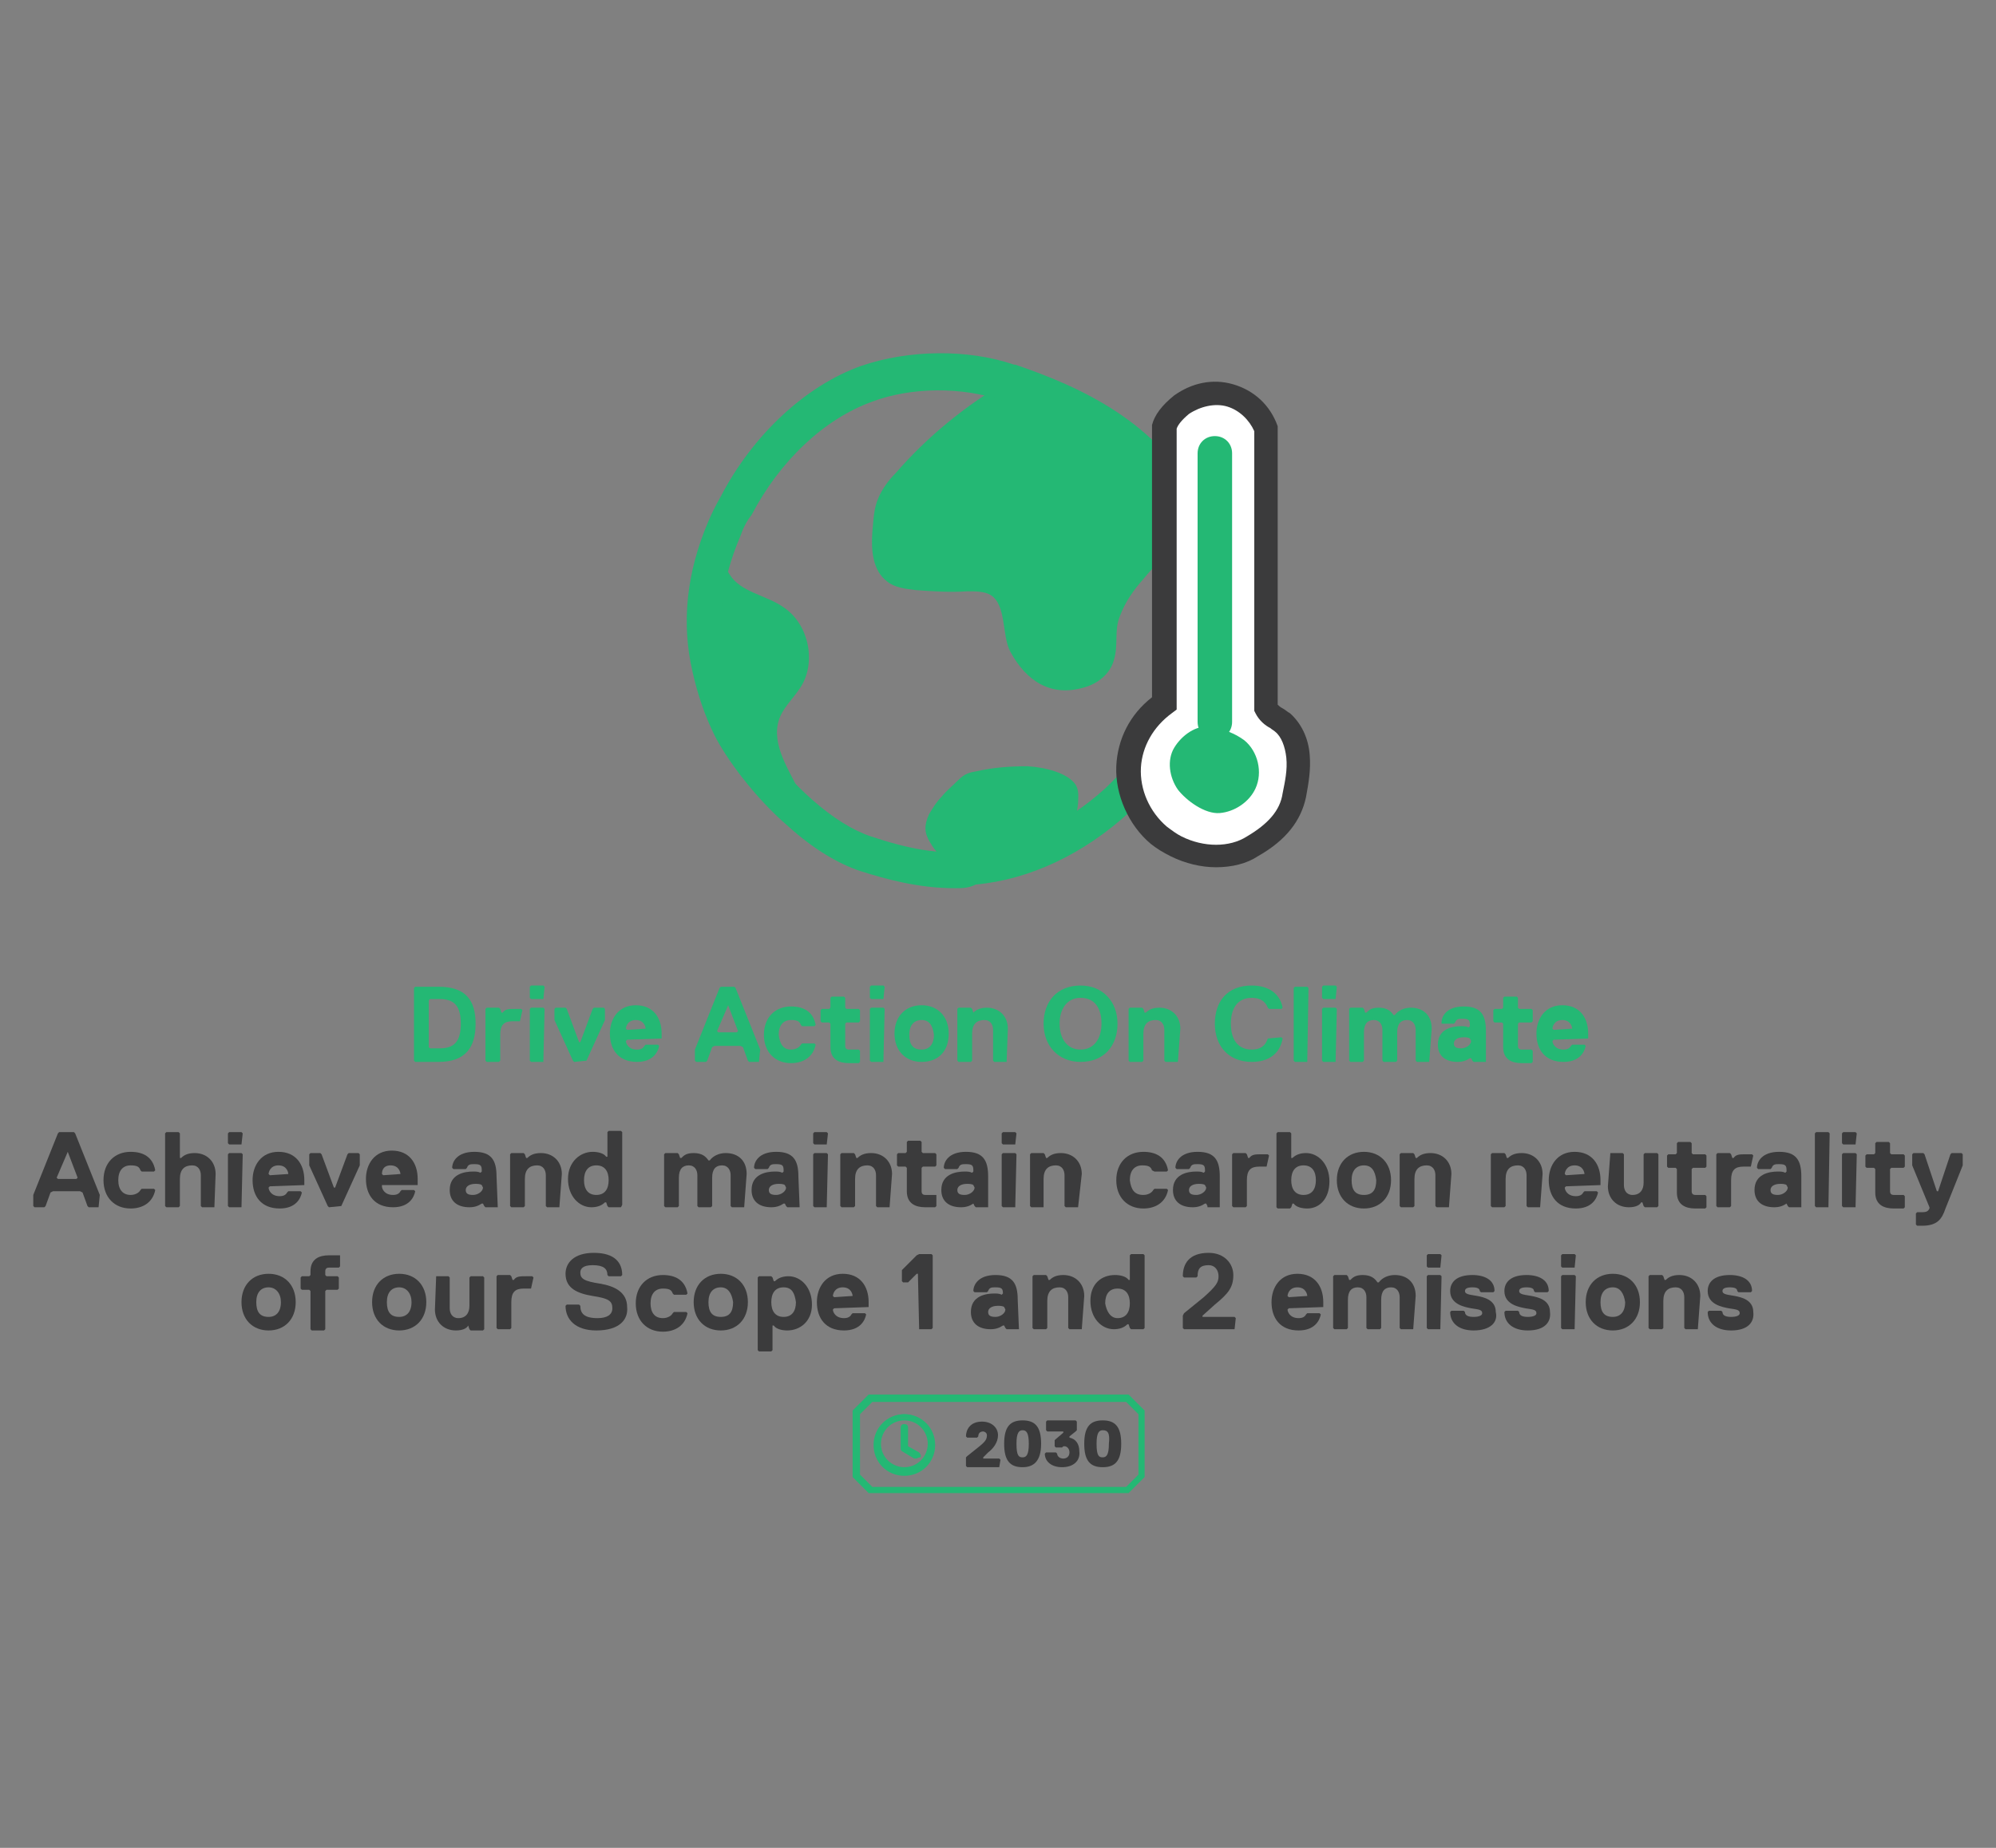 <?xml version="1.0" encoding="UTF-8"?> <svg xmlns="http://www.w3.org/2000/svg" xmlns:xlink="http://www.w3.org/1999/xlink" version="1.1" id="Layer_1" x="0px" y="0px" viewBox="0 0 162 150" style="enable-background:new 0 0 162 150;" xml:space="preserve"><rect x="0" y="0" width="162" height="150" fill="#808080" stroke="none"/> <style type="text/css"> .st0{fill:#00BC6D;} .st1{fill:#24B874;} .st2{fill:#3B3B3C;} .st3{fill:#24B973;} .st4{fill:#3B3B3D;} .st5{fill:#FFFFFF;} </style> <g> <g> <g> <path class="st1" d="M97.1,44.8l-0.3,0c-0.8-0.2-1.7,0.1-2.3,0.5c-0.7,0.5-1.2,1.1-1.7,1.7c-0.8,0.9-1.5,1.9-1.9,3 c-0.5,1.2-0.1,2.3-0.5,3.6c-0.3,1.1-1.3,1.9-2.4,2.2c-2.7,0.8-4.7-0.5-6-2.9c-0.7-1.3-0.3-3.8-1.6-4.6c-0.5-0.3-1.2-0.3-1.9-0.3 c-1.4,0.1-2.8,0-4.2-0.1c-0.8-0.1-1.7-0.2-2.3-0.7c-1.2-0.9-1.3-2.6-1.2-4c0.1-1,0.1-1.9,0.5-2.8c0.3-0.7,0.8-1.4,1.4-2 c2.6-3,5.7-5.5,9.1-7.5l0-0.1c5.8,2,11.3,4.8,14,10.5C96.3,42.5,96.8,43.6,97.1,44.8"></path> </g> <g> <path class="st1" d="M87.3,63.7c0.3,0.5,0.2,1,0.2,1.5c-0.1,0.9-0.3,1.9-1.1,2.7c-0.9,1-2.6,1.5-4.2,1.9c-1.4,0.3-3,0.6-4.5,0.4 c-0.1,0-0.3,0-0.4-0.1c-0.8-0.3-1.4-1-1.8-1.7C75,67.6,75,67,75.4,66.1c0.3-0.5,0.6-1,1-1.4c0.4-0.5,0.9-0.9,1.4-1.4 c0.5-0.5,0.9-0.6,1.5-0.7c1.3-0.3,2.7-0.4,4.1-0.4C85,62.3,86.7,62.8,87.3,63.7"></path> </g> <g> <path class="st1" d="M57.5,54.3c-0.9-3.9-0.3-7.7,1.2-11.3l0.1,0c-0.1,1.2-0.3,2.6,0.4,3.6c0.9,1.5,3,1.7,4.4,2.7 c2.1,1.4,2.7,4.6,1.3,6.6c-0.6,0.9-1.4,1.6-1.7,2.6c-0.6,2,0.9,4.1,1.7,5.8c0.2,0.5,0.4,1,0.6,1.5l-0.5,0.2 c-2.7-2.4-4.9-5.4-5.7-7C58.5,57.6,57.9,55.9,57.5,54.3"></path> </g> <g> <path class="st1" d="M60.1,43.5L60.1,43.5c-1.6,3.7-1.9,7.1-1.2,10.4c0.4,1.6,0.9,3.1,1.6,4.5c0.7,1.3,2.8,4.2,5.4,6.5 c1.7,1.5,3.3,2.5,4.8,3c3,1,5.5,1.5,8.2,1.2c3.8-0.4,7.6-2.2,10.8-5.1c2-1.9,3.8-4.2,5.5-7.1c1.9-3.3,1.5-8.2,0.5-11.7 c-0.3-1.1-0.7-2.1-1.1-3c-2.7-5.6-8.5-8.1-13.2-9.7l-0.1,0c-3.2-1.1-7.3-1.1-10.5,0.1c-3.9,1.4-7.5,4.8-9.8,9.2 C60.6,42.3,60.3,42.9,60.1,43.5 M77.5,72.1c-2.9,0-5.5-0.7-7.7-1.4c-1.8-0.6-3.8-1.8-5.8-3.6c-2.8-2.4-5.1-5.6-6-7.4 c-0.8-1.6-1.4-3.4-1.8-5.2c-0.9-3.9-0.5-8,1.3-12.2v0c0.3-0.7,0.6-1.3,1-2c2.6-5,6.9-9,11.4-10.6c3.8-1.3,8.6-1.4,12.4-0.1l0.1,0 c5.3,1.8,11.7,4.7,14.9,11.2c0.5,1,0.9,2.2,1.3,3.4c1.5,5.3,1.2,10.5-0.8,13.9c-1.8,3.2-3.8,5.7-6.1,7.8 c-3.7,3.4-8.1,5.5-12.5,5.9C78.6,72.1,78.1,72.1,77.5,72.1"></path> </g> <g> <path class="st5" d="M105.2,64.5c0.2-1,0.4-2.1,0.3-3.1c-0.1-1-0.5-2.1-1.3-2.8c-0.5-0.4-1.1-0.6-1.4-1.2V34.8 c-0.4-1.3-1.6-2.4-2.9-2.7c-1.3-0.4-2.8-0.1-3.9,0.8c-0.6,0.4-1.3,1.1-1.4,1.8v22.3V57c-1.7,1.2-2.8,3.1-2.9,5.2 c-0.1,2.1,0.9,4.2,2.5,5.6c0.4,0.4,0.9,0.7,1.4,0.9c1.9,1,4.4,1.1,6.3,0C103.4,67.7,104.8,66.4,105.2,64.5"></path> </g> <g> <path class="st2" d="M105.2,64.5L105.2,64.5L105.2,64.5z M95.5,34.8v22.8l-0.4,0.3c-1.5,1.1-2.4,2.7-2.5,4.4 c-0.1,1.8,0.7,3.6,2.1,4.8c0.4,0.3,0.8,0.6,1.2,0.8c1.8,0.9,3.9,0.9,5.3,0c1.7-1,2.7-2.1,2.9-3.5c0.2-1,0.4-1.9,0.3-2.9 c-0.1-0.9-0.4-1.7-0.9-2.1c-0.1-0.1-0.3-0.2-0.4-0.3c-0.4-0.2-0.9-0.6-1.2-1.2l-0.1-0.2V35c-0.4-0.9-1.2-1.7-2.2-2 c-1-0.3-2.2,0-3.1,0.6C95.9,34.1,95.6,34.5,95.5,34.8 M98.7,70.4c-1.2,0-2.5-0.3-3.7-0.9c-0.6-0.3-1.1-0.6-1.6-1 c-1.8-1.5-2.9-4-2.8-6.3c0.1-2.2,1.1-4.2,2.9-5.6v-22l0-0.1c0.2-0.8,0.8-1.6,1.8-2.4c1.4-1,3.1-1.4,4.8-0.9 c1.7,0.5,3,1.7,3.6,3.4l0,0.1v22.5c0.1,0.1,0.2,0.2,0.4,0.3c0.2,0.1,0.4,0.3,0.6,0.4c0.9,0.8,1.5,2,1.6,3.4 c0.1,1.2-0.1,2.3-0.3,3.4c-0.4,1.9-1.6,3.5-3.9,4.8C101.2,70.1,100,70.4,98.7,70.4"></path> </g> <g> <path class="st1" d="M98.6,60c-0.8,0-1.4-0.6-1.4-1.4V36.8c0-0.8,0.6-1.4,1.4-1.4c0.8,0,1.4,0.6,1.4,1.4v21.8 C100,59.4,99.4,60,98.6,60"></path> </g> <g> <path class="st1" d="M95.3,60.7c-0.6,1-0.4,2.4,0.3,3.4c0.7,0.9,2.2,2,3.4,1.9c1.2-0.1,2.4-0.9,2.9-2c0.6-1.3,0.2-3-0.9-3.9 c-0.8-0.6-1.7-0.9-2.7-1.1C97.1,58.8,95.9,59.7,95.3,60.7"></path> </g> </g> <g> <path class="st1" d="M35.6,86.2h-1.9l-0.1-0.1v-5.9l0.1-0.1h1.9c2.2,0,3,1.1,3,3S37.8,86.2,35.6,86.2z M35.7,81.1h-0.8l-0.1,0.1 V85l0.1,0.1h0.8c1.2,0,1.7-0.6,1.7-2S36.9,81.1,35.7,81.1z"></path> <path class="st1" d="M42.2,82.9h-0.6c-0.7,0-1,0.3-1,1.1v2.1l-0.1,0.1h-1l-0.1-0.1v-4.2l0.1-0.1h1l0.1,0.1l0.1,0.3h0.1 c0.2-0.3,0.5-0.3,1-0.3h0.5l0.1,0.1L42.2,82.9L42.2,82.9z"></path> <path class="st1" d="M44.1,81.1h-1L43,81v-0.9l0.1-0.1h1l0.1,0.1L44.1,81.1L44.1,81.1z M44.1,86.2h-1L43,86.1v-4.2l0.1-0.1h1 l0.1,0.1L44.1,86.2L44.1,86.2z"></path> <path class="st1" d="M47.6,86.1L47.6,86.1l-1,0.1l-0.1-0.1L45,82.8v-0.9l0.1-0.1h0.8l0.1,0.1l1,2.7h0.1l1-2.7l0.1-0.1H49l0.1,0.1 v0.9L47.6,86.1z"></path> <path class="st1" d="M53.7,84.3L53.7,84.3l-2.8,0.1l-0.1,0.1c0,0.2,0.2,0.7,0.9,0.7c0.3,0,0.5-0.1,0.6-0.3l0.1-0.1h1l0.1,0.1 c-0.1,0.5-0.5,1.3-1.8,1.3c-1.5,0-2.2-1-2.2-2.3c0-1.2,0.7-2.3,2.1-2.3c1.4,0,2.1,1,2.1,2.3V84.3z M52.4,83.5 c0-0.1-0.1-0.7-0.8-0.7c-0.7,0-0.8,0.6-0.8,0.7l0.1,0.1L52.4,83.5L52.4,83.5z"></path> <path class="st1" d="M61.6,86.2h-0.8l-0.1-0.1l-0.4-1.1l-0.2-0.1H58l-0.2,0.1l-0.4,1.1l-0.1,0.1h-0.8l-0.1-0.1v-0.9l2-5l0.1-0.1 h1.1l0.1,0.1l2,5L61.6,86.2L61.6,86.2z M59.1,81.6L59.1,81.6l-0.9,2.1l0.1,0.1h1.5l0.1-0.1L59.1,81.6z"></path> <path class="st1" d="M64.2,85.2c0.4,0,0.7-0.2,0.8-0.4l0.1-0.1h1l0.1,0.1c-0.2,1-1,1.5-2,1.5c-1.3,0-2.2-0.9-2.2-2.3 c0-1.4,0.9-2.3,2.2-2.3c1,0,1.8,0.4,2,1.5l-0.1,0.1h-1L65,83.2c-0.1-0.3-0.3-0.4-0.8-0.4c-0.6,0-1,0.4-1,1.2 C63.3,84.8,63.6,85.2,64.2,85.2z"></path> <path class="st1" d="M68.6,84.9c0,0.2,0.1,0.3,0.3,0.3h0.8l0.1,0.1v0.9l-0.1,0.1h-0.8c-0.8,0-1.5-0.3-1.5-1.3v-1.9l-0.1-0.1h-0.6 l-0.1-0.1v-0.9l0.1-0.1h0.6l0.1-0.1v-0.8l0.1-0.1h1l0.1,0.1v0.8l0.1,0.1h1l0.1,0.1v0.9l-0.1,0.1h-1l-0.1,0.1V84.9z"></path> <path class="st1" d="M71.7,81.1h-1L70.6,81v-0.9l0.1-0.1h1l0.1,0.1L71.7,81.1L71.7,81.1z M71.7,86.2h-1l-0.1-0.1v-4.2l0.1-0.1h1 l0.1,0.1L71.7,86.2L71.7,86.2z"></path> <path class="st1" d="M74.8,86.2c-1.3,0-2.2-0.9-2.2-2.3c0-1.4,0.9-2.3,2.2-2.3c1.3,0,2.2,0.9,2.2,2.3C77,85.4,76.1,86.2,74.8,86.2 z M74.8,82.8c-0.6,0-1,0.4-1,1.2c0,0.8,0.3,1.2,1,1.2c0.6,0,1-0.4,1-1.2C75.7,83.2,75.4,82.8,74.8,82.8z"></path> <path class="st1" d="M81.7,86.2h-1l-0.1-0.1v-2.5c0-0.4-0.2-0.8-0.7-0.8c-0.6,0-1,0.3-1,1.1v2.2l-0.1,0.1h-1l-0.1-0.1v-4.2 l0.1-0.1h1l0.1,0.1l0.1,0.3H79c0.2-0.2,0.5-0.4,1.1-0.4c1,0,1.7,0.7,1.7,1.7L81.7,86.2L81.7,86.2z"></path> <path class="st1" d="M87.7,86.2c-1.8,0-3-1.3-3-3.1s1.1-3.1,3-3.1c1.8,0,3,1.3,3,3.1S89.6,86.2,87.7,86.2z M87.7,81 c-1.1,0-1.7,0.9-1.7,2.1s0.6,2.1,1.7,2.1c1.1,0,1.7-0.9,1.7-2.1S88.9,81,87.7,81z"></path> <path class="st1" d="M95.6,86.2h-1l-0.1-0.1v-2.5c0-0.4-0.2-0.8-0.7-0.8c-0.6,0-1,0.3-1,1.1v2.2l-0.1,0.1h-1l-0.1-0.1v-4.2 l0.1-0.1h1l0.1,0.1l0.1,0.3h0.1c0.2-0.2,0.5-0.4,1.1-0.4c1,0,1.7,0.7,1.7,1.7L95.6,86.2L95.6,86.2z"></path> <path class="st1" d="M102.9,84.3L102.9,84.3l1.1-0.1l0.1,0.1c-0.2,1.2-1.1,1.9-2.5,1.9c-1.9,0-3-1.3-3-3.1s1-3.1,3-3.1 c1.4,0,2.3,0.7,2.5,1.8l-0.1,0.1h-1l-0.1-0.1c-0.2-0.5-0.6-0.8-1.3-0.8c-1.2,0-1.7,0.9-1.7,2.1s0.5,2.1,1.7,2.1 C102.3,85.2,102.7,84.9,102.9,84.3z"></path> <path class="st1" d="M106.1,86.2h-1l-0.1-0.1v-5.9l0.1-0.1h1l0.1,0.1L106.1,86.2L106.1,86.2z"></path> <path class="st1" d="M108.4,81.1h-1l-0.1-0.1v-0.9l0.1-0.1h1l0.1,0.1L108.4,81.1L108.4,81.1z M108.4,86.2h-1l-0.1-0.1v-4.2 l0.1-0.1h1l0.1,0.1L108.4,86.2L108.4,86.2z"></path> <path class="st1" d="M116,86.2h-1l-0.1-0.1v-2.5c0-0.4-0.2-0.8-0.7-0.8c-0.5,0-0.8,0.3-0.8,1v2.3l-0.1,0.1h-1l-0.1-0.1v-2.5 c0-0.4-0.2-0.8-0.7-0.8c-0.5,0-0.8,0.3-0.8,1v2.3l-0.1,0.1h-1l-0.1-0.1v-4.2l0.1-0.1h1l0.1,0.1l0.1,0.3h0.1c0.2-0.2,0.4-0.4,1-0.4 c0.7,0,1,0.3,1.2,0.6h0.1c0.3-0.4,0.8-0.6,1.3-0.6c1,0,1.7,0.6,1.7,1.7L116,86.2L116,86.2z"></path> <path class="st1" d="M120.6,86.2h-1l-0.1-0.1l-0.1-0.2h-0.1c-0.3,0.2-0.6,0.3-1,0.3c-1,0-1.6-0.5-1.6-1.4c0-1.3,1.2-1.5,1.9-1.5 c0.2,0,0.4,0,0.6,0.1l0.1-0.1v-0.1c0-0.4-0.1-0.5-0.6-0.5c-0.3,0-0.5,0-0.6,0.3l-0.1,0.1h-1L117,83c0-0.5,0.4-1.3,1.8-1.3 c1.4,0,1.8,0.7,1.8,2L120.6,86.2L120.6,86.2z M119.3,84.3c-0.1-0.1-0.4-0.1-0.5-0.1c-0.5,0-0.8,0.2-0.8,0.5c0,0.3,0.2,0.4,0.6,0.4 c0.4,0,0.8-0.3,0.8-0.6L119.3,84.3L119.3,84.3z"></path> <path class="st1" d="M123.2,84.9c0,0.2,0.1,0.3,0.3,0.3h0.8l0.1,0.1v0.9l-0.1,0.1h-0.8c-0.8,0-1.5-0.3-1.5-1.3v-1.9l-0.1-0.1h-0.6 l-0.1-0.1v-0.9l0.1-0.1h0.6l0.1-0.1v-0.8l0.1-0.1h1l0.1,0.1v0.8l0.1,0.1h1l0.1,0.1v0.9l-0.1,0.1h-1l-0.1,0.1V84.9z"></path> <path class="st1" d="M128.9,84.3L128.9,84.3l-2.8,0.1l-0.1,0.1c0,0.2,0.2,0.7,0.9,0.7c0.3,0,0.5-0.1,0.6-0.3l0.1-0.1h1l0.1,0.1 c-0.1,0.5-0.5,1.3-1.8,1.3c-1.5,0-2.2-1-2.2-2.3c0-1.2,0.7-2.3,2.1-2.3s2.1,1,2.1,2.3V84.3z M127.6,83.5c0-0.1-0.1-0.7-0.8-0.7 c-0.7,0-0.8,0.6-0.8,0.7l0.1,0.1L127.6,83.5L127.6,83.5z"></path> <path class="st2" d="M8,98H7.2l-0.1-0.1l-0.4-1.1l-0.2-0.1H4.3l-0.2,0.1l-0.4,1.1L3.6,98H2.8l-0.1-0.1V97l2-5l0.1-0.1H6L6.1,92 l2,5L8,98L8,98z M5.5,93.5L5.5,93.5l-0.9,2.1l0.1,0.1h1.5l0.1-0.1L5.5,93.5z"></path> <path class="st2" d="M10.6,97c0.4,0,0.7-0.2,0.8-0.4l0.1-0.1h1l0.1,0.1c-0.2,1-1,1.5-2,1.5c-1.3,0-2.2-0.9-2.2-2.3 s0.9-2.3,2.2-2.3c1,0,1.8,0.4,2,1.5l-0.1,0.1h-1L11.4,95c-0.1-0.3-0.3-0.4-0.8-0.4c-0.6,0-1,0.4-1,1.2C9.6,96.6,10,97,10.6,97z"></path> <path class="st2" d="M17.4,98h-1l-0.1-0.1v-2.5c0-0.4-0.2-0.8-0.7-0.8c-0.6,0-1,0.3-1,1.1v2.2L14.5,98h-1l-0.1-0.1V92l0.1-0.1h1 l0.1,0.1v2h0.1c0.2-0.2,0.5-0.4,1.1-0.4c1,0,1.7,0.7,1.7,1.7L17.4,98L17.4,98z"></path> <path class="st2" d="M19.6,92.9h-1l-0.1-0.1V92l0.1-0.1h1l0.1,0.1L19.6,92.9L19.6,92.9z M19.6,98h-1l-0.1-0.1v-4.2l0.1-0.1h1 l0.1,0.1L19.6,98L19.6,98z"></path> <path class="st2" d="M24.7,96.2L24.7,96.2l-2.8,0.1l-0.1,0.1c0,0.2,0.2,0.7,0.9,0.7c0.3,0,0.5-0.1,0.6-0.3l0.1-0.1h1l0.1,0.1 c-0.1,0.5-0.5,1.3-1.8,1.3c-1.5,0-2.2-1-2.2-2.3c0-1.2,0.7-2.3,2.1-2.3c1.4,0,2.1,1,2.1,2.3V96.2z M23.4,95.3 c0-0.1-0.1-0.7-0.8-0.7s-0.8,0.6-0.8,0.7l0.1,0.1L23.4,95.3L23.4,95.3z"></path> <path class="st2" d="M27.7,97.9L27.7,97.9l-1,0.1l-0.1-0.1l-1.5-3.3v-0.9l0.1-0.1H26l0.1,0.1l1,2.7h0.1l1-2.7l0.1-0.1h0.8l0.1,0.1 v0.9L27.7,97.9z"></path> <path class="st2" d="M33.8,96.2L33.8,96.2L31,96.2L31,96.3c0,0.2,0.2,0.7,0.9,0.7c0.3,0,0.5-0.1,0.6-0.3l0.1-0.1h1l0.1,0.1 c-0.1,0.5-0.5,1.3-1.8,1.3c-1.5,0-2.2-1-2.2-2.3c0-1.2,0.7-2.3,2.1-2.3c1.4,0,2.1,1,2.1,2.3V96.2z M32.5,95.3 c0-0.1-0.1-0.7-0.8-0.7S31,95.2,31,95.3l0.1,0.1L32.5,95.3L32.5,95.3z"></path> <path class="st2" d="M40.4,98h-1l-0.1-0.1l-0.1-0.2h-0.1c-0.3,0.2-0.6,0.3-1,0.3c-1,0-1.6-0.5-1.6-1.4c0-1.3,1.2-1.5,1.9-1.5 c0.2,0,0.4,0,0.6,0.1l0.1-0.1v-0.1c0-0.4-0.1-0.5-0.6-0.5c-0.3,0-0.5,0-0.6,0.3l-0.1,0.1h-1l-0.1-0.1c0-0.5,0.4-1.3,1.8-1.3 c1.4,0,1.8,0.7,1.8,2L40.4,98L40.4,98z M39.1,96.2c-0.1-0.1-0.4-0.1-0.5-0.1c-0.5,0-0.8,0.2-0.8,0.5c0,0.3,0.2,0.4,0.6,0.4 c0.4,0,0.8-0.3,0.8-0.6L39.1,96.2L39.1,96.2z"></path> <path class="st2" d="M45.4,98h-1l-0.1-0.1v-2.5c0-0.4-0.2-0.8-0.7-0.8c-0.6,0-1,0.3-1,1.1v2.2L42.5,98h-1l-0.1-0.1v-4.2l0.1-0.1h1 l0.1,0.1l0.1,0.3h0.1c0.2-0.2,0.5-0.4,1.1-0.4c1,0,1.7,0.7,1.7,1.7L45.4,98L45.4,98z"></path> <path class="st2" d="M48.1,93.5c0.4,0,0.9,0.1,1.1,0.4h0.1v-2l0.1-0.1h1l0.1,0.1v5.9L50.4,98h-1l-0.1-0.1l-0.1-0.3h-0.1 c-0.3,0.3-0.7,0.4-1.1,0.4c-1,0-1.9-0.9-1.9-2.3S47.1,93.5,48.1,93.5z M48.4,97c0.7,0,1-0.5,1-1.2c0-0.7-0.3-1.2-1-1.2 s-1,0.5-1,1.2C47.4,96.5,47.7,97,48.4,97z"></path> <path class="st2" d="M60.4,98h-1l-0.1-0.1v-2.5c0-0.4-0.2-0.8-0.7-0.8c-0.5,0-0.8,0.3-0.8,1v2.3L57.7,98h-1l-0.1-0.1v-2.5 c0-0.4-0.2-0.8-0.7-0.8c-0.5,0-0.8,0.3-0.8,1v2.3L55,98h-1l-0.1-0.1v-4.2l0.1-0.1h1l0.1,0.1l0.1,0.3h0.1c0.2-0.2,0.4-0.4,1-0.4 c0.7,0,1,0.3,1.2,0.6h0.1c0.3-0.4,0.8-0.6,1.3-0.6c1,0,1.7,0.6,1.7,1.7L60.4,98L60.4,98z"></path> <path class="st2" d="M64.9,98h-1l-0.1-0.1l-0.1-0.2h-0.1c-0.3,0.2-0.6,0.3-1,0.3c-1,0-1.6-0.5-1.6-1.4c0-1.3,1.2-1.5,1.9-1.5 c0.2,0,0.4,0,0.6,0.1l0.1-0.1v-0.1c0-0.4-0.1-0.5-0.6-0.5c-0.3,0-0.5,0-0.6,0.3l-0.1,0.1h-1l-0.1-0.1c0-0.5,0.4-1.3,1.8-1.3 c1.4,0,1.8,0.7,1.8,2L64.9,98L64.9,98z M63.7,96.2c-0.1-0.1-0.4-0.1-0.5-0.1c-0.5,0-0.8,0.2-0.8,0.5c0,0.3,0.2,0.4,0.6,0.4 s0.8-0.3,0.8-0.6L63.7,96.2L63.7,96.2z"></path> <path class="st2" d="M67.1,92.9h-1l-0.1-0.1V92l0.1-0.1h1l0.1,0.1L67.1,92.9L67.1,92.9z M67.1,98h-1l-0.1-0.1v-4.2l0.1-0.1h1 l0.1,0.1L67.1,98L67.1,98z"></path> <path class="st2" d="M72.2,98h-1l-0.1-0.1v-2.5c0-0.4-0.2-0.8-0.7-0.8c-0.6,0-1,0.3-1,1.1v2.2L69.3,98h-1l-0.1-0.1v-4.2l0.1-0.1h1 l0.1,0.1l0.1,0.3h0.1c0.2-0.2,0.5-0.4,1.1-0.4c1,0,1.7,0.7,1.7,1.7L72.2,98L72.2,98z"></path> <path class="st2" d="M74.8,96.7c0,0.2,0.1,0.3,0.3,0.3h0.8L76,97v0.9L75.9,98h-0.8c-0.8,0-1.5-0.3-1.5-1.3v-1.9l-0.1-0.1h-0.6 l-0.1-0.1v-0.9l0.1-0.1h0.6l0.1-0.1v-0.8l0.1-0.1h1l0.1,0.1v0.8l0.1,0.1h1l0.1,0.1v0.9l-0.1,0.1h-1l-0.1,0.1V96.7z"></path> <path class="st2" d="M80.2,98h-1l-0.1-0.1l-0.1-0.2H79c-0.3,0.2-0.6,0.3-1,0.3c-1,0-1.6-0.5-1.6-1.4c0-1.3,1.2-1.5,1.9-1.5 c0.2,0,0.4,0,0.6,0.1l0.1-0.1v-0.1c0-0.4-0.1-0.5-0.6-0.5c-0.3,0-0.5,0-0.6,0.3l-0.1,0.1h-1l-0.1-0.1c0-0.5,0.4-1.3,1.8-1.3 s1.8,0.7,1.8,2L80.2,98L80.2,98z M79,96.2c-0.1-0.1-0.4-0.1-0.5-0.1c-0.5,0-0.8,0.2-0.8,0.5c0,0.3,0.2,0.4,0.6,0.4 c0.4,0,0.8-0.3,0.8-0.6L79,96.2L79,96.2z"></path> <path class="st2" d="M82.4,92.9h-1l-0.1-0.1V92l0.1-0.1h1l0.1,0.1L82.4,92.9L82.4,92.9z M82.4,98h-1l-0.1-0.1v-4.2l0.1-0.1h1 l0.1,0.1L82.4,98L82.4,98z"></path> <path class="st2" d="M87.5,98h-1l-0.1-0.1v-2.5c0-0.4-0.2-0.8-0.7-0.8c-0.6,0-1,0.3-1,1.1v2.2L84.7,98h-1l-0.1-0.1v-4.2l0.1-0.1h1 l0.1,0.1l0.1,0.3h0.1c0.2-0.2,0.5-0.4,1.1-0.4c1,0,1.7,0.7,1.7,1.7L87.5,98L87.5,98z"></path> <path class="st2" d="M92.8,97c0.4,0,0.7-0.2,0.8-0.4l0.1-0.1h1l0.1,0.1c-0.2,1-1,1.5-2,1.5c-1.3,0-2.2-0.9-2.2-2.3 s0.9-2.3,2.2-2.3c1,0,1.8,0.4,2,1.5l-0.1,0.1h-1L93.5,95c-0.1-0.3-0.3-0.4-0.8-0.4c-0.6,0-1,0.4-1,1.2C91.8,96.6,92.1,97,92.8,97z "></path> <path class="st2" d="M99,98h-1L98,97.9l-0.1-0.2h-0.1c-0.3,0.2-0.6,0.3-1,0.3c-1,0-1.6-0.5-1.6-1.4c0-1.3,1.2-1.5,1.9-1.5 c0.2,0,0.4,0,0.6,0.1l0.1-0.1v-0.1c0-0.4-0.1-0.5-0.6-0.5c-0.3,0-0.5,0-0.6,0.3l-0.1,0.1h-1l-0.1-0.1c0-0.5,0.4-1.3,1.8-1.3 s1.8,0.7,1.8,2L99,98L99,98z M97.8,96.2c-0.1-0.1-0.4-0.1-0.5-0.1c-0.5,0-0.8,0.2-0.8,0.5c0,0.3,0.2,0.4,0.6,0.4 c0.4,0,0.8-0.3,0.8-0.6L97.8,96.2L97.8,96.2z"></path> <path class="st2" d="M102.8,94.7h-0.6c-0.7,0-1,0.3-1,1.1v2.1l-0.1,0.1h-1l-0.1-0.1v-4.2l0.1-0.1h1l0.1,0.1l0.1,0.3h0.1 c0.2-0.3,0.5-0.3,1-0.3h0.5l0.1,0.1L102.8,94.7L102.8,94.7z"></path> <path class="st2" d="M106.1,98.1c-0.4,0-0.9-0.1-1.1-0.4h-0.1l-0.1,0.3l-0.1,0.1h-1l-0.1-0.1V92l0.1-0.1h1l0.1,0.1v2h0.1 c0.3-0.3,0.7-0.4,1.1-0.4c1,0,1.9,0.9,1.9,2.3S107.1,98.1,106.1,98.1z M105.8,94.6c-0.7,0-1,0.5-1,1.2c0,0.7,0.3,1.2,1,1.2 c0.7,0,1-0.5,1-1.2C106.8,95.1,106.5,94.6,105.8,94.6z"></path> <path class="st2" d="M110.7,98.1c-1.3,0-2.2-0.9-2.2-2.3s0.9-2.3,2.2-2.3c1.3,0,2.2,0.9,2.2,2.3S112,98.1,110.7,98.1z M110.7,94.6 c-0.6,0-1,0.4-1,1.2c0,0.8,0.3,1.2,1,1.2s1-0.4,1-1.2C111.6,95,111.3,94.6,110.7,94.6z"></path> <path class="st2" d="M117.6,98h-1l-0.1-0.1v-2.5c0-0.4-0.2-0.8-0.7-0.8c-0.6,0-1,0.3-1,1.1v2.2l-0.1,0.1h-1l-0.1-0.1v-4.2l0.1-0.1 h1l0.1,0.1l0.1,0.3h0.1c0.2-0.2,0.5-0.4,1.1-0.4c1,0,1.7,0.7,1.7,1.7L117.6,98L117.6,98z"></path> <path class="st2" d="M125,98h-1l-0.1-0.1v-2.5c0-0.4-0.2-0.8-0.7-0.8c-0.6,0-1,0.3-1,1.1v2.2l-0.1,0.1h-1l-0.1-0.1v-4.2l0.1-0.1h1 l0.1,0.1l0.1,0.3h0.1c0.2-0.2,0.5-0.4,1.1-0.4c1,0,1.7,0.7,1.7,1.7L125,98L125,98z"></path> <path class="st2" d="M129.9,96.2L129.9,96.2l-2.8,0.1l-0.1,0.1c0,0.2,0.2,0.7,0.9,0.7c0.3,0,0.5-0.1,0.6-0.3l0.1-0.1h1l0.1,0.1 c-0.1,0.5-0.5,1.3-1.8,1.3c-1.5,0-2.2-1-2.2-2.3c0-1.2,0.7-2.3,2.1-2.3s2.1,1,2.1,2.3V96.2z M128.6,95.3c0-0.1-0.1-0.7-0.8-0.7 c-0.7,0-0.8,0.6-0.8,0.7l0.1,0.1L128.6,95.3L128.6,95.3z"></path> <path class="st2" d="M130.7,93.6h1l0.1,0.1v2.5c0,0.4,0.2,0.8,0.7,0.8c0.6,0,0.9-0.4,0.9-1v-2.3l0.1-0.1h1l0.1,0.1v4.2l-0.1,0.1 h-1l-0.1-0.1l-0.1-0.3h-0.1c-0.1,0.2-0.4,0.4-1,0.4c-1,0-1.7-0.7-1.7-1.7L130.7,93.6L130.7,93.6z"></path> <path class="st2" d="M137.3,96.7c0,0.2,0.1,0.3,0.3,0.3h0.8l0.1,0.1v0.9l-0.1,0.1h-0.8c-0.8,0-1.5-0.3-1.5-1.3v-1.9l-0.1-0.1h-0.6 l-0.1-0.1v-0.9l0.1-0.1h0.6l0.1-0.1v-0.8l0.1-0.1h1l0.1,0.1v0.8l0.1,0.1h1l0.1,0.1v0.9l-0.1,0.1h-1l-0.1,0.1V96.7z"></path> <path class="st2" d="M142.1,94.7h-0.6c-0.7,0-1,0.3-1,1.1v2.1l-0.1,0.1h-1l-0.1-0.1v-4.2l0.1-0.1h1l0.1,0.1l0.1,0.3h0.1 c0.2-0.3,0.5-0.3,1-0.3h0.5l0.1,0.1L142.1,94.7L142.1,94.7z"></path> <path class="st2" d="M146.2,98h-1l-0.1-0.1l-0.1-0.2H145c-0.3,0.2-0.6,0.3-1,0.3c-1,0-1.6-0.5-1.6-1.4c0-1.3,1.2-1.5,1.9-1.5 c0.2,0,0.4,0,0.6,0.1l0.1-0.1v-0.1c0-0.4-0.1-0.5-0.6-0.5c-0.3,0-0.5,0-0.6,0.3l-0.1,0.1h-1l-0.1-0.1c0-0.5,0.4-1.3,1.8-1.3 c1.4,0,1.8,0.7,1.8,2L146.2,98L146.2,98z M145,96.2c-0.1-0.1-0.4-0.1-0.5-0.1c-0.5,0-0.8,0.2-0.8,0.5c0,0.3,0.2,0.4,0.6,0.4 s0.8-0.3,0.8-0.6L145,96.2L145,96.2z"></path> <path class="st2" d="M148.4,98h-1l-0.1-0.1V92l0.1-0.1h1l0.1,0.1L148.4,98L148.4,98z"></path> <path class="st2" d="M150.6,92.9h-1l-0.1-0.1V92l0.1-0.1h1l0.1,0.1L150.6,92.9L150.6,92.9z M150.6,98h-1l-0.1-0.1v-4.2l0.1-0.1h1 l0.1,0.1L150.6,98L150.6,98z"></path> <path class="st2" d="M153.4,96.7c0,0.2,0.1,0.3,0.3,0.3h0.8l0.1,0.1v0.9l-0.1,0.1h-0.8c-0.8,0-1.5-0.3-1.5-1.3v-1.9l-0.1-0.1h-0.6 l-0.1-0.1v-0.9l0.1-0.1h0.6l0.1-0.1v-0.8l0.1-0.1h1l0.1,0.1v0.8l0.1,0.1h1l0.1,0.1v0.9l-0.1,0.1h-1l-0.1,0.1V96.7z"></path> <path class="st2" d="M157.9,98.1c-0.3,0.9-0.7,1.4-1.9,1.4h-0.4l-0.1-0.1v-0.9l0.1-0.1h0.4c0.4,0,0.5-0.1,0.6-0.3V98l-1.4-3.4 v-0.9l0.1-0.1h0.8l0.1,0.1l1,3h0.1l1-3l0.1-0.1h0.8l0.1,0.1v0.9L157.9,98.1z"></path> <path class="st2" d="M21.8,108c-1.3,0-2.2-0.9-2.2-2.3s0.9-2.3,2.2-2.3c1.3,0,2.2,0.9,2.2,2.3S23.1,108,21.8,108z M21.8,104.5 c-0.6,0-1,0.4-1,1.2c0,0.8,0.3,1.2,1,1.2c0.6,0,1-0.4,1-1.2C22.8,105,22.4,104.5,21.8,104.5z"></path> <path class="st2" d="M27.6,101.9v0.9l-0.1,0.1h-0.8c-0.2,0-0.3,0.1-0.3,0.3v0.3l0.1,0.1h0.9l0.1,0.1v0.9l-0.1,0.1h-0.9l-0.1,0.1 v3.1l-0.1,0.1h-1l-0.1-0.1v-3.1l-0.1-0.1h-0.6l-0.1-0.1v-0.9l0.1-0.1h0.6l0.1-0.1v-0.3c0-1,0.7-1.3,1.5-1.3L27.6,101.9L27.6,101.9 z"></path> <path class="st2" d="M32.4,108c-1.3,0-2.2-0.9-2.2-2.3s0.9-2.3,2.2-2.3c1.3,0,2.2,0.9,2.2,2.3S33.7,108,32.4,108z M32.4,104.5 c-0.6,0-1,0.4-1,1.2c0,0.8,0.3,1.2,1,1.2c0.6,0,1-0.4,1-1.2C33.4,105,33,104.5,32.4,104.5z"></path> <path class="st2" d="M35.4,103.6h1l0.1,0.1v2.5c0,0.4,0.2,0.8,0.7,0.8c0.6,0,0.9-0.4,0.9-1v-2.3l0.1-0.1h1l0.1,0.1v4.2l-0.1,0.1 h-1l-0.1-0.1l-0.1-0.3H38c-0.1,0.2-0.4,0.4-1,0.4c-1,0-1.7-0.7-1.7-1.7L35.4,103.6L35.4,103.6z"></path> <path class="st2" d="M43.1,104.6h-0.6c-0.7,0-1,0.3-1,1.1v2.1l-0.1,0.1h-1l-0.1-0.1v-4.2l0.1-0.1h1l0.1,0.1l0.1,0.3h0.1 c0.2-0.3,0.5-0.3,1-0.3h0.5l0.1,0.1L43.1,104.6L43.1,104.6z"></path> <path class="st2" d="M48.4,108c-1.7,0-2.5-0.9-2.5-2l0.1-0.1h1l0.1,0.1c0,0.6,0.3,1,1.4,1c0.8,0,1.2-0.3,1.2-0.8 c0-0.6-0.3-0.8-1.6-1c-1.2-0.2-2.2-0.6-2.2-1.8c0-0.9,0.7-1.7,2.3-1.7c1.7,0,2.3,0.8,2.3,1.8l-0.1,0.1h-1l-0.1-0.1 c0-0.5-0.3-0.8-1.2-0.8c-0.8,0-1,0.3-1,0.6c0,0.5,0.3,0.7,1.6,0.9c1.2,0.2,2.2,0.7,2.2,1.9C51,107.1,50.3,108,48.4,108z"></path> <path class="st2" d="M53.8,107c0.4,0,0.7-0.2,0.8-0.4l0.1-0.1h1l0.1,0.1c-0.2,1-1,1.5-2,1.5c-1.3,0-2.2-0.9-2.2-2.3 s0.9-2.3,2.2-2.3c1,0,1.8,0.4,2,1.5l-0.1,0.1h-1l-0.1-0.1c-0.1-0.3-0.3-0.4-0.8-0.4c-0.6,0-1,0.4-1,1.2 C52.8,106.5,53.1,107,53.8,107z"></path> <path class="st2" d="M58.5,108c-1.3,0-2.2-0.9-2.2-2.3s0.9-2.3,2.2-2.3c1.3,0,2.2,0.9,2.2,2.3S59.8,108,58.5,108z M58.5,104.5 c-0.6,0-1,0.4-1,1.2c0,0.8,0.3,1.2,1,1.2s1-0.4,1-1.2C59.4,105,59.1,104.5,58.5,104.5z"></path> <path class="st2" d="M63.9,108c-0.4,0-0.9-0.1-1.1-0.4h-0.1v2l-0.1,0.1h-1l-0.1-0.1v-5.9l0.1-0.1h1l0.1,0.1l0.1,0.3h0.1 c0.3-0.3,0.7-0.4,1.1-0.4c1,0,1.9,0.9,1.9,2.3S64.9,108,63.9,108z M63.6,104.5c-0.7,0-1,0.5-1,1.2c0,0.7,0.3,1.2,1,1.2 s1-0.5,1-1.2C64.5,105,64.3,104.5,63.6,104.5z"></path> <path class="st2" d="M70.5,106.1L70.5,106.1l-2.8,0.1l-0.1,0.1c0,0.2,0.2,0.7,0.9,0.7c0.3,0,0.5-0.1,0.6-0.3l0.1-0.1h1l0.1,0.1 c-0.1,0.5-0.5,1.3-1.8,1.3c-1.5,0-2.2-1-2.2-2.3c0-1.2,0.7-2.3,2.1-2.3s2.1,1,2.1,2.3V106.1z M69.2,105.2c0-0.1-0.1-0.7-0.8-0.7 c-0.7,0-0.8,0.6-0.8,0.7l0.1,0.1L69.2,105.2L69.2,105.2z"></path> <path class="st2" d="M74.6,107.9L74.6,107.9l-0.1-4.5h-0.1l-0.7,0.7h-0.4l-0.1-0.1v-0.9l1.2-1.2l0.2-0.1h1l0.1,0.1v5.9l-0.1,0.1 H74.6z"></path> <path class="st2" d="M82.7,107.9h-1l-0.1-0.1l-0.1-0.2h-0.1c-0.3,0.2-0.6,0.3-1,0.3c-1,0-1.6-0.5-1.6-1.4c0-1.3,1.2-1.5,1.9-1.5 c0.2,0,0.4,0,0.6,0.1l0.1-0.1V105c0-0.4-0.1-0.5-0.6-0.5c-0.3,0-0.5,0-0.6,0.3l-0.1,0.1h-1l-0.1-0.1c0-0.5,0.4-1.3,1.8-1.3 s1.8,0.7,1.8,2L82.7,107.9L82.7,107.9z M81.5,106.1c-0.1-0.1-0.4-0.1-0.5-0.1c-0.5,0-0.8,0.2-0.8,0.5c0,0.3,0.2,0.4,0.6,0.4 c0.4,0,0.8-0.3,0.8-0.6L81.5,106.1L81.5,106.1z"></path> <path class="st2" d="M87.8,107.9h-1l-0.1-0.1v-2.5c0-0.4-0.2-0.8-0.7-0.8c-0.6,0-1,0.3-1,1.1v2.2l-0.1,0.1h-1l-0.1-0.1v-4.2 l0.1-0.1h1l0.1,0.1l0.1,0.3h0.1c0.2-0.2,0.5-0.4,1.1-0.4c1,0,1.7,0.7,1.7,1.7L87.8,107.9L87.8,107.9z"></path> <path class="st2" d="M90.5,103.5c0.4,0,0.9,0.1,1.1,0.4h0.1v-2l0.1-0.1h1l0.1,0.1v5.9l-0.1,0.1h-1l-0.1-0.1l-0.1-0.3h-0.1 c-0.3,0.3-0.7,0.4-1.1,0.4c-1,0-1.9-0.9-1.9-2.3S89.4,103.5,90.5,103.5z M90.7,107c0.7,0,1-0.5,1-1.2c0-0.7-0.3-1.2-1-1.2 c-0.7,0-1,0.5-1,1.2C89.8,106.4,90.1,107,90.7,107z"></path> <path class="st2" d="M100.2,107.9h-4.1l-0.1-0.1v-1l0.1-0.2l1.6-1.3c1-0.9,1.2-1.2,1.2-1.7s-0.3-0.9-0.8-0.9 c-0.7,0-0.9,0.3-0.9,0.9l-0.1,0.1h-1l-0.1-0.1c0-1,0.5-1.9,2.1-1.9c1.3,0,2,0.9,2,1.8c0,1-0.4,1.5-1.5,2.4l-1,0.9v0.1h2.6l0.1,0.1 L100.2,107.9L100.2,107.9z"></path> <path class="st2" d="M107.4,106.1L107.4,106.1l-2.8,0.1l-0.1,0.1c0,0.2,0.2,0.7,0.9,0.7c0.3,0,0.5-0.1,0.6-0.3l0.1-0.1h1l0.1,0.1 c-0.1,0.5-0.5,1.3-1.8,1.3c-1.5,0-2.2-1-2.2-2.3c0-1.2,0.7-2.3,2.1-2.3s2.1,1,2.1,2.3V106.1z M106.1,105.2c0-0.1-0.1-0.7-0.8-0.7 c-0.7,0-0.8,0.6-0.8,0.7l0.1,0.1L106.1,105.2L106.1,105.2z"></path> <path class="st2" d="M114.7,107.9h-1l-0.1-0.1v-2.5c0-0.4-0.2-0.8-0.7-0.8c-0.5,0-0.8,0.3-0.8,1v2.3l-0.1,0.1h-1l-0.1-0.1v-2.5 c0-0.4-0.2-0.8-0.7-0.8c-0.5,0-0.8,0.3-0.8,1v2.3l-0.1,0.1h-1l-0.1-0.1v-4.2l0.1-0.1h1l0.1,0.1l0.1,0.3h0.1c0.2-0.2,0.4-0.4,1-0.4 c0.7,0,1,0.3,1.2,0.6h0.1c0.3-0.4,0.8-0.6,1.3-0.6c1,0,1.7,0.6,1.7,1.7L114.7,107.9L114.7,107.9z"></path> <path class="st2" d="M116.9,102.9h-1l-0.1-0.1v-0.9l0.1-0.1h1l0.1,0.1L116.9,102.9L116.9,102.9z M116.9,107.9h-1l-0.1-0.1v-4.2 l0.1-0.1h1l0.1,0.1L116.9,107.9L116.9,107.9z"></path> <path class="st2" d="M119.6,108c-1.2,0-1.9-0.6-1.9-1.5l0.1-0.1h1l0.1,0.1c0,0.3,0.3,0.4,0.7,0.4c0.4,0,0.7-0.1,0.7-0.3 c0-0.3-0.3-0.3-0.9-0.4c-0.5-0.1-1.7-0.3-1.7-1.4c0-0.7,0.5-1.3,1.8-1.3c1,0,1.8,0.4,1.8,1.3l-0.1,0.1h-1l-0.1-0.1 c0-0.2-0.2-0.3-0.6-0.3c-0.4,0-0.6,0.1-0.6,0.3c0,0.3,0.5,0.3,1,0.4c0.5,0.1,1.5,0.3,1.5,1.3C121.6,107.3,121,108,119.6,108z"></path> <path class="st2" d="M124,108c-1.2,0-1.9-0.6-1.9-1.5l0.1-0.1h1l0.1,0.1c0,0.3,0.3,0.4,0.7,0.4c0.4,0,0.7-0.1,0.7-0.3 c0-0.3-0.3-0.3-0.9-0.4c-0.5-0.1-1.7-0.3-1.7-1.4c0-0.7,0.5-1.3,1.8-1.3c1,0,1.8,0.4,1.8,1.3l-0.1,0.1h-1l-0.1-0.1 c0-0.2-0.2-0.3-0.6-0.3c-0.4,0-0.6,0.1-0.6,0.3c0,0.3,0.5,0.3,1,0.4c0.5,0.1,1.5,0.3,1.5,1.3C125.9,107.3,125.4,108,124,108z"></path> <path class="st2" d="M127.8,102.9h-1l-0.1-0.1v-0.9l0.1-0.1h1l0.1,0.1L127.8,102.9L127.8,102.9z M127.8,107.9h-1l-0.1-0.1v-4.2 l0.1-0.1h1l0.1,0.1L127.8,107.9L127.8,107.9z"></path> <path class="st2" d="M130.9,108c-1.3,0-2.2-0.9-2.2-2.3s0.9-2.3,2.2-2.3s2.2,0.9,2.2,2.3S132.2,108,130.9,108z M130.9,104.5 c-0.6,0-1,0.4-1,1.2c0,0.8,0.3,1.2,1,1.2c0.6,0,1-0.4,1-1.2C131.8,105,131.5,104.5,130.9,104.5z"></path> <path class="st2" d="M137.8,107.9h-1l-0.1-0.1v-2.5c0-0.4-0.2-0.8-0.7-0.8c-0.6,0-1,0.3-1,1.1v2.2l-0.1,0.1h-1l-0.1-0.1v-4.2 l0.1-0.1h1l0.1,0.1l0.1,0.3h0.1c0.2-0.2,0.5-0.4,1.1-0.4c1,0,1.7,0.7,1.7,1.7L137.8,107.9L137.8,107.9z"></path> <path class="st2" d="M140.5,108c-1.2,0-1.9-0.6-1.9-1.5l0.1-0.1h1l0.1,0.1c0,0.3,0.3,0.4,0.7,0.4c0.4,0,0.7-0.1,0.7-0.3 c0-0.3-0.3-0.3-0.9-0.4c-0.5-0.1-1.7-0.3-1.7-1.4c0-0.7,0.5-1.3,1.8-1.3c1,0,1.8,0.4,1.8,1.3l-0.1,0.1h-1l-0.1-0.1 c0-0.2-0.2-0.3-0.6-0.3c-0.4,0-0.6,0.1-0.6,0.3c0,0.3,0.5,0.3,1,0.4c0.5,0.1,1.5,0.3,1.5,1.3C142.4,107.3,141.9,108,140.5,108z"></path> </g> <g> <g> <g> <path class="st2" d="M81.1,119.1h-2.6l-0.1-0.1v-0.7l0.1-0.1l1-0.8c0.5-0.4,0.6-0.6,0.6-0.9c0-0.2-0.2-0.3-0.3-0.3 c-0.3,0-0.4,0.2-0.4,0.4l-0.1,0.1h-0.8l-0.1-0.1c0-0.5,0.3-1.2,1.3-1.2c0.8,0,1.3,0.5,1.3,1.1c0,0.6-0.4,1.1-0.8,1.4l-0.4,0.4 v0.1h1.3l0.1,0.1L81.1,119.1L81.1,119.1z"></path> </g> <g> <path class="st2" d="M83,119.1c-1,0-1.5-0.5-1.5-1.9s0.5-1.9,1.5-1.9s1.5,0.5,1.5,1.9S83.9,119.1,83,119.1z M83,116.1 c-0.3,0-0.5,0.2-0.5,1.1c0,1,0.2,1.1,0.5,1.1c0.3,0,0.5-0.2,0.5-1.1C83.5,116.3,83.3,116.1,83,116.1z"></path> </g> <g> <path class="st2" d="M86.2,119.1c-0.9,0-1.4-0.5-1.4-1.1l0.1-0.1h0.8l0.1,0.1c0,0.2,0.2,0.4,0.5,0.4c0.3,0,0.5-0.2,0.5-0.5 s-0.2-0.5-0.4-0.5c-0.1,0-0.1,0-0.2,0.1h-0.5l-0.1-0.1v-0.5l0.7-0.6v-0.1H85l-0.1-0.1v-0.7l0.1-0.1h2.3l0.1,0.1v0.7l-0.1,0.1 l-0.5,0.4v0.1c0.5,0.1,0.8,0.5,0.8,1.1C87.7,118.6,87.1,119.1,86.2,119.1z"></path> </g> <g> <path class="st2" d="M89.5,119.1c-1,0-1.5-0.5-1.5-1.9s0.5-1.9,1.5-1.9c1,0,1.5,0.5,1.5,1.9S90.5,119.1,89.5,119.1z M89.5,116.1 c-0.3,0-0.5,0.2-0.5,1.1c0,1,0.2,1.1,0.5,1.1c0.3,0,0.5-0.2,0.5-1.1C90.1,116.3,89.9,116.1,89.5,116.1z"></path> </g> </g> <g> <g> <g> <path class="st1" d="M73.4,115.9c0-0.1-0.1-0.1-0.1-0.1s-0.1,0.1-0.1,0.1v1.6c0,0.1,0,0.1,0.1,0.1l1,0.6c0.1,0,0.2,0,0.2-0.1 c0-0.1,0-0.2-0.1-0.2l-1-0.5V115.9z"></path> </g> <g> <path class="st1" d="M74.3,118.4c0,0-0.1,0-0.1,0l-1-0.6c-0.1-0.1-0.1-0.1-0.1-0.3v-1.6c0-0.2,0.1-0.3,0.3-0.3 c0.2,0,0.3,0.1,0.3,0.3v1.5l0.9,0.5c0.1,0.1,0.2,0.3,0.1,0.4C74.5,118.3,74.5,118.4,74.3,118.4 C74.3,118.4,74.3,118.4,74.3,118.4z M73.3,115.9l0,1.6l1,0.6l0.1-0.1l-0.1,0.1l-1-0.6L73.3,115.9 C73.3,115.9,73.3,115.9,73.3,115.9z"></path> </g> </g> <g> <g> <path class="st1" d="M73.4,119.6c1.3,0,2.4-1.1,2.4-2.4s-1.1-2.4-2.4-2.4s-2.4,1.1-2.4,2.4S72.1,119.6,73.4,119.6z M75.5,117.2 c0,1.1-0.9,2.1-2.1,2.1c-1.1,0-2.1-0.9-2.1-2.1c0-1.1,0.9-2.1,2.1-2.1C74.6,115.2,75.5,116.1,75.5,117.2z"></path> </g> <g> <path class="st1" d="M73.4,119.8c-1.4,0-2.5-1.1-2.5-2.5s1.1-2.5,2.5-2.5c1.4,0,2.5,1.1,2.5,2.5S74.8,119.8,73.4,119.8z M73.4,115c-1.2,0-2.2,1-2.2,2.2s1,2.2,2.2,2.2c1.2,0,2.2-1,2.2-2.2S74.6,115,73.4,115z M73.4,119.5c-1.2,0-2.2-1-2.2-2.2 s1-2.2,2.2-2.2c1.2,0,2.2,1,2.2,2.2S74.6,119.5,73.4,119.5z M73.4,115.3c-1.1,0-1.9,0.9-1.9,1.9c0,1.1,0.9,1.9,1.9,1.9 c1.1,0,1.9-0.9,1.9-1.9C75.3,116.2,74.5,115.3,73.4,115.3z"></path> </g> </g> </g> <g> <g> <path class="st1" d="M91.6,121.2H70.5l-1.3-1.3v-5.4l1.3-1.3h21.1l1.3,1.3v5.4L91.6,121.2z M70.8,120.7h20.6l1-1v-4.9l-1-1H70.8 l-1,1v4.9L70.8,120.7z"></path> </g> </g> </g> </g> </svg> 